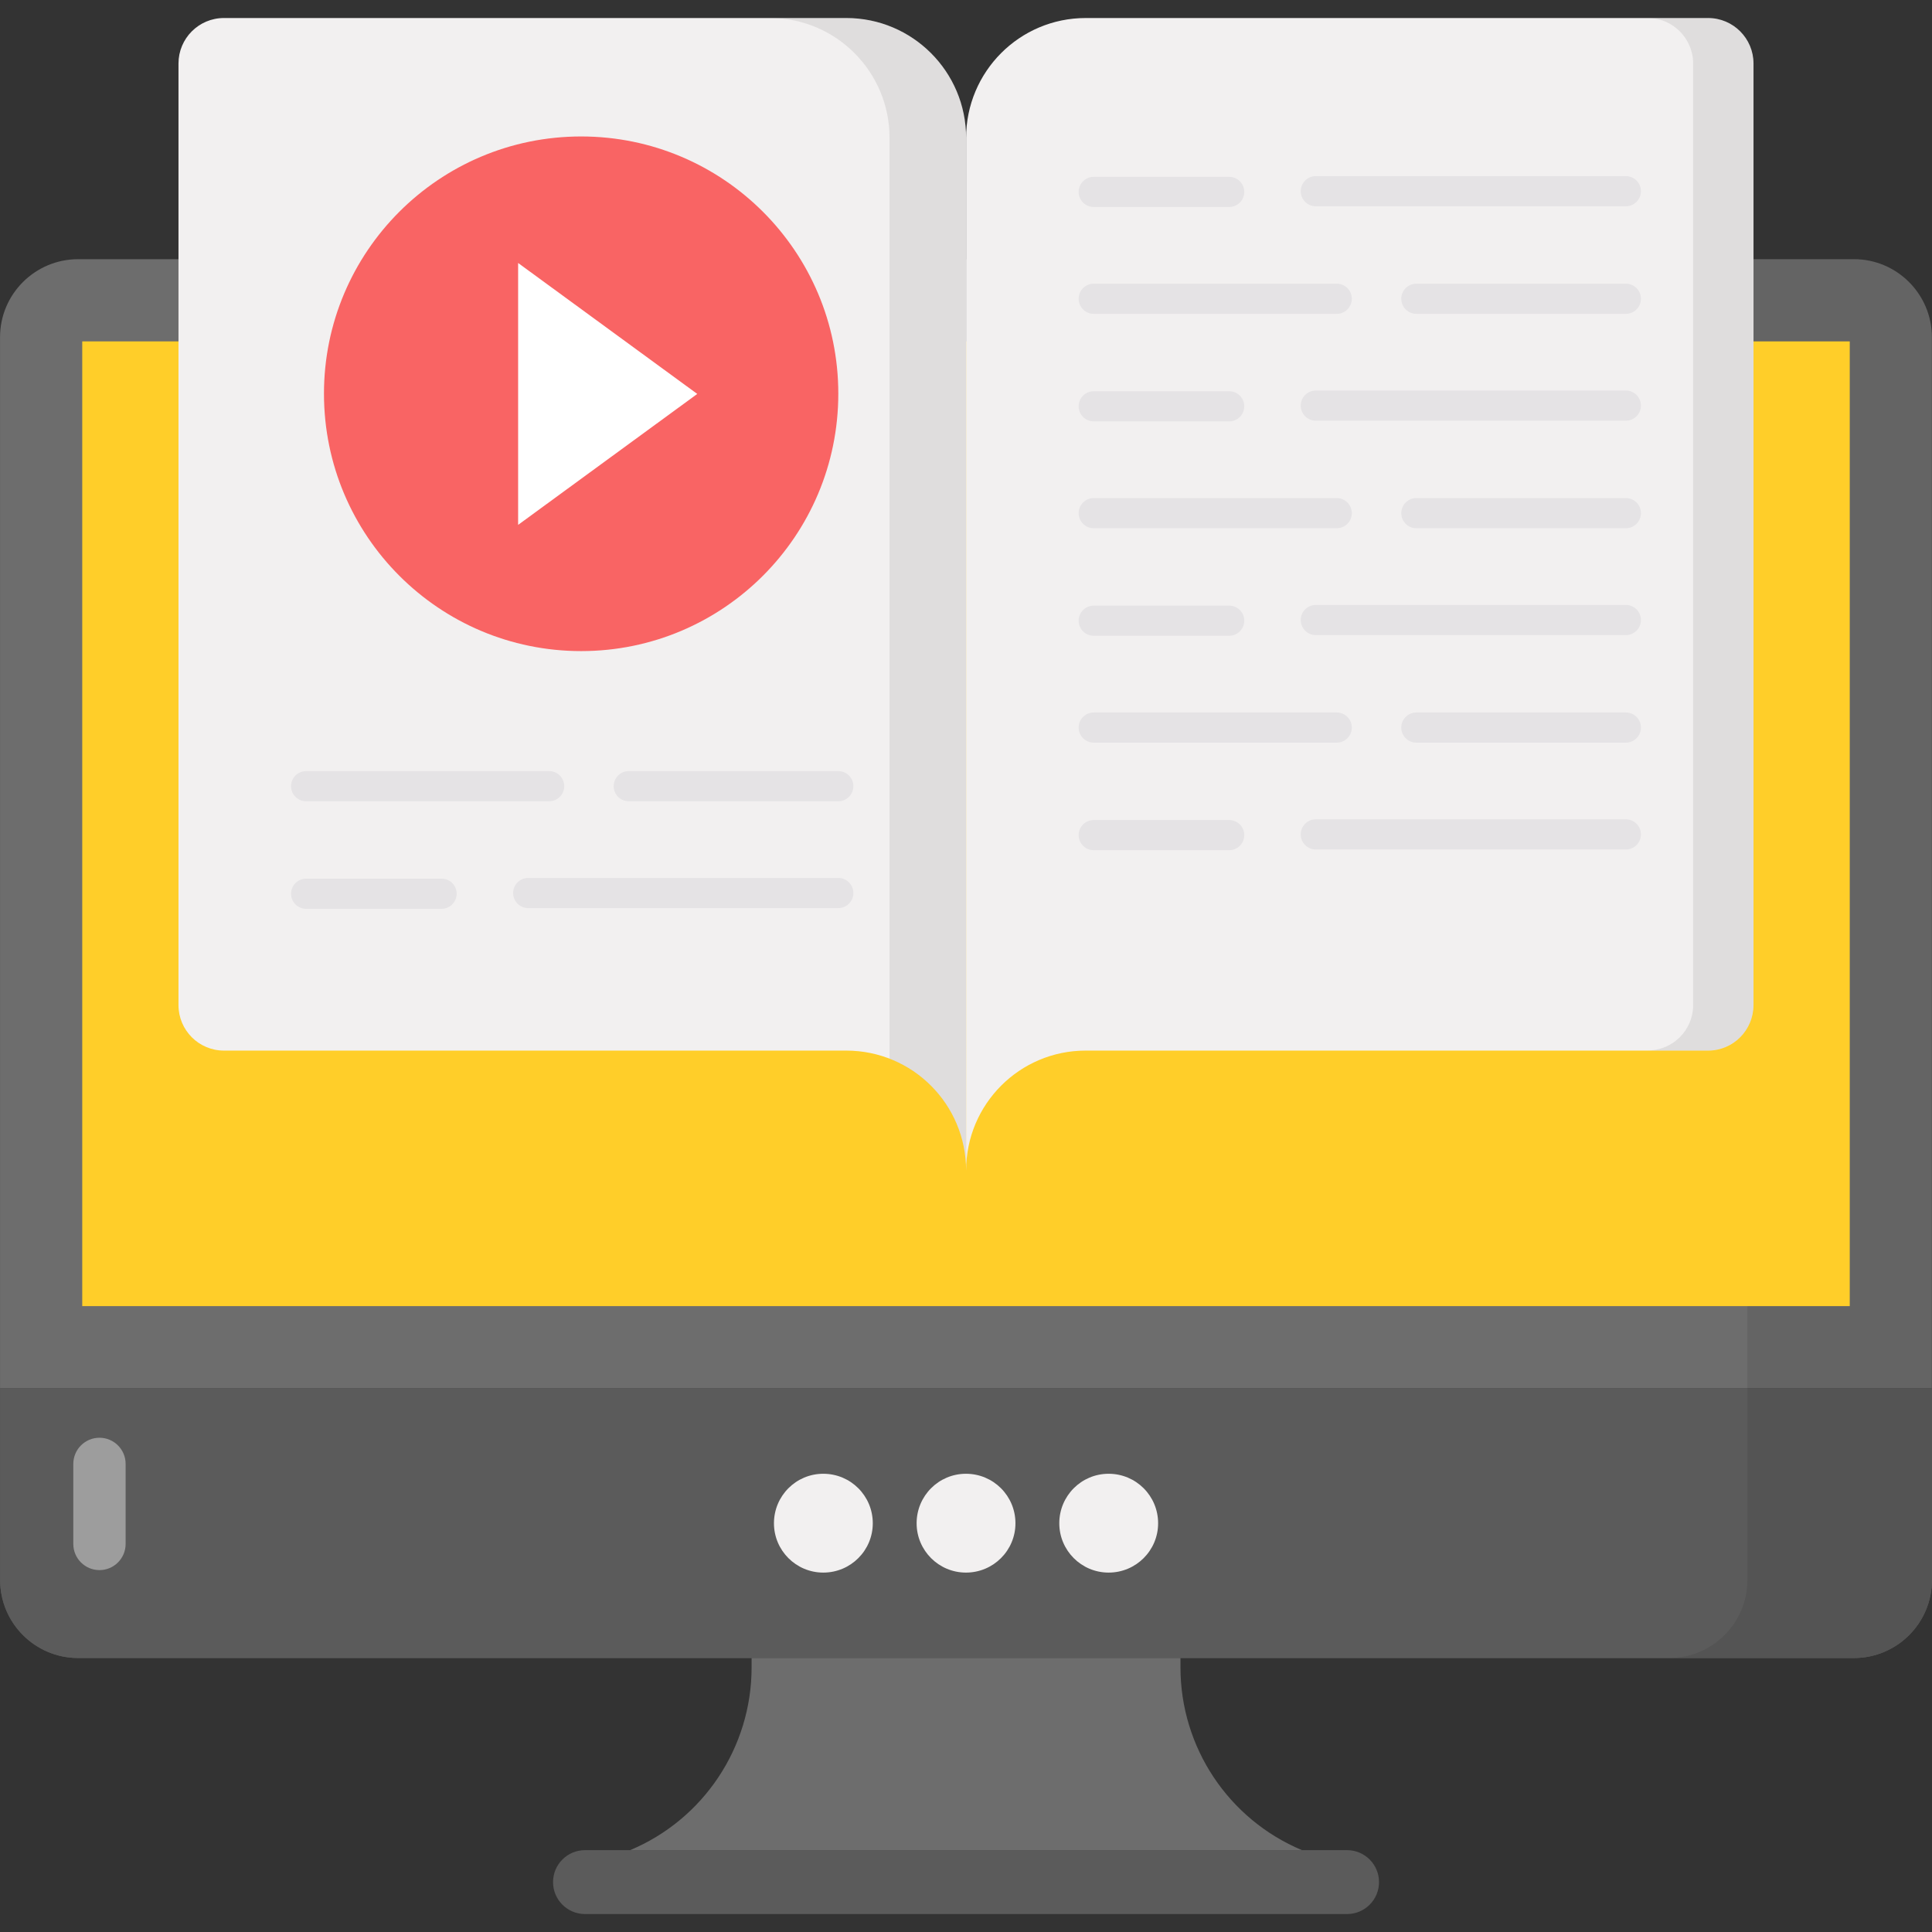 <svg xmlns="http://www.w3.org/2000/svg" enable-background="new 0 0 512 512" viewBox="0 0 512 512" id="video-lesson">
  <rect x="0" y="0" width="512" height="512" fill="#333333" stroke="none"/>
  <path fill="#6d6d6d" d="M345.037,490.31H166.982h0c19.507-8.182,32.199-27.27,32.199-48.424v-16.251h113.656v16.251C312.837,463.04,325.53,482.128,345.037,490.31L345.037,490.31z"></path>
  <path fill="#5b5b5b" d="M356.989,490.311h-201.96c-4.675,0-8.466,3.79-8.466,8.465c0,4.675,3.791,8.466,8.466,8.466h201.96c4.675,0,8.466-3.791,8.466-8.466C365.456,494.1,361.665,490.311,356.989,490.311z"></path>
  <path fill="#6d6d6d" d="M511.967,89.349v278.596H0.011V89.349c0-11.389,9.271-20.662,20.718-20.662h470.578C502.694,68.687,511.967,77.959,511.967,89.349z"></path>
  <path fill="#5b5b5b" d="M0.029,367.932v50.761c0,11.433,9.268,20.7,20.701,20.7h470.558c11.433,0,20.701-9.267,20.701-20.7v-50.761H0.029z"></path>
  <path fill="#5b5b5b" d="M0.029,367.932v50.761c0,11.433,9.268,20.7,20.701,20.7h470.558c11.433,0,20.701-9.267,20.701-20.7v-50.761H0.029z"></path>
  <path d="M511.989,89.327v329.355c0,11.438-9.259,20.697-20.697,20.697h-48.911c11.438,0,20.697-9.259,20.697-20.697V89.327c0-11.383-9.314-20.642-20.697-20.642h48.911C502.676,68.685,511.989,77.944,511.989,89.327z" opacity=".08"></path>
  <path fill="#f2f0f0" d="M231.296 403.68c0 7.217-5.856 13.073-13.117 13.073-7.217 0-13.073-5.856-13.073-13.073 0-7.262 5.856-13.117 13.073-13.117C225.44 390.563 231.296 396.418 231.296 403.68zM269.104 403.68c0 7.217-5.856 13.073-13.117 13.073-7.217 0-13.073-5.856-13.073-13.073 0-7.262 5.856-13.117 13.073-13.117C263.249 390.563 269.104 396.418 269.104 403.68zM306.913 403.68c0 7.217-5.856 13.073-13.117 13.073-7.217 0-13.073-5.856-13.073-13.073 0-7.262 5.856-13.117 13.073-13.117C301.057 390.563 306.913 396.418 306.913 403.68z"></path>
  <rect width="468.406" height="255.663" x="21.797" y="90.471" fill="#ffce29"></rect>
  <path fill="#fff" d="M33.292,387.95v21.211c0,3.829-3.104,6.933-6.933,6.933h0c-3.829,0-6.933-3.104-6.933-6.933V387.95c0-3.829,3.104-6.933,6.933-6.933h0C30.188,381.017,33.292,384.121,33.292,387.95z" opacity=".4"></path>
  <path fill="#f2f0f0" d="M256.03,36.54v273.643c0-17.539-14.225-31.764-31.764-31.764H59.357c-6.69,0-12.055-5.424-12.055-12.055V16.83c0-6.63,5.364-12.055,12.055-12.055h164.909C241.806,4.775,256.03,19,256.03,36.54z"></path>
  <path d="M256.055,36.566v273.637c0-13.453-8.442-25-20.316-29.629V36.566c0-17.592-14.216-31.808-31.754-31.808h20.261C241.785,4.758,256.055,18.973,256.055,36.566z" opacity=".08"></path>
  <path fill="#f96464" d="M222.159,104.316c0,37.711-30.52,68.231-68.151,68.231s-68.152-30.52-68.152-68.231c0-37.631,30.52-68.152,68.152-68.152S222.159,66.685,222.159,104.316z"></path>
  <path fill="#f2f0f0" d="M464.698,16.83v249.533c0,6.631-5.364,12.055-12.055,12.055H287.734c-17.54,0-31.704,14.225-31.704,31.764V36.54c0-17.54,14.165-31.764,31.704-31.764h164.909C459.334,4.775,464.698,10.2,464.698,16.83z"></path>
  <path d="M464.713,16.849v249.508c0,6.645-5.392,12.037-12.092,12.037h-16.013c6.7,0,12.092-5.392,12.092-12.037V16.849c0-6.645-5.392-12.091-12.092-12.091h16.013C459.321,4.758,464.713,10.204,464.713,16.849z" opacity=".08"></path>
  <polygon fill="#fff" points="184.779 104.396 137.309 139.097 137.309 69.694"></polygon>
  <path fill="#e5e3e5" d="M145.53 212.342H81.129c-2.208 0-3.995-1.787-3.995-3.995 0-2.208 1.787-3.995 3.995-3.995h64.401c2.208 0 3.995 1.787 3.995 3.995C149.525 210.555 147.738 212.342 145.53 212.342zM117.028 240.844H81.129c-2.208 0-3.995-1.787-3.995-3.995s1.787-3.995 3.995-3.995h35.899c2.208 0 3.995 1.787 3.995 3.995S119.236 240.844 117.028 240.844zM222.157 240.657h-82.175c-2.208 0-3.995-1.787-3.995-3.995 0-2.208 1.787-3.995 3.995-3.995h82.175c2.208 0 3.995 1.787 3.995 3.995C226.152 238.87 224.365 240.657 222.157 240.657zM222.157 212.342h-55.529c-2.208 0-3.995-1.787-3.995-3.995 0-2.208 1.787-3.995 3.995-3.995h55.529c2.208 0 3.995 1.787 3.995 3.995C226.152 210.555 224.365 212.342 222.157 212.342zM325.749 225.309H289.85c-2.208 0-3.995-1.787-3.995-3.995s1.787-3.995 3.995-3.995h35.899c2.208 0 3.995 1.787 3.995 3.995S327.957 225.309 325.749 225.309zM430.87 225.122h-82.167c-2.208 0-3.995-1.787-3.995-3.995s1.787-3.995 3.995-3.995h82.167c2.208 0 3.995 1.787 3.995 3.995S433.079 225.122 430.87 225.122zM325.749 168.489H289.85c-2.208 0-3.995-1.787-3.995-3.995s1.787-3.995 3.995-3.995h35.899c2.208 0 3.995 1.787 3.995 3.995S327.957 168.489 325.749 168.489zM430.87 168.305h-82.167c-2.208 0-3.995-1.787-3.995-3.995 0-2.208 1.787-3.995 3.995-3.995h82.167c2.208 0 3.995 1.787 3.995 3.995C434.865 166.519 433.079 168.305 430.87 168.305z"></path>
  <g>
    <path fill="#e5e3e5" d="M325.749,111.672H289.85c-2.208,0-3.995-1.787-3.995-3.995s1.787-3.995,3.995-3.995h35.899c2.208,0,3.995,1.787,3.995,3.995S327.957,111.672,325.749,111.672z"></path>
  </g>
  <g>
    <path fill="#e5e3e5" d="M430.87,111.488h-82.167c-2.208,0-3.995-1.787-3.995-3.995c0-2.208,1.787-3.995,3.995-3.995h82.167c2.208,0,3.995,1.787,3.995,3.995C434.865,109.702,433.079,111.488,430.87,111.488z"></path>
  </g>
  <g>
    <path fill="#e5e3e5" d="M354.251,196.807H289.85c-2.208,0-3.995-1.787-3.995-3.995s1.787-3.995,3.995-3.995h64.401c2.208,0,3.995,1.787,3.995,3.995S356.459,196.807,354.251,196.807z"></path>
  </g>
  <g>
    <path fill="#e5e3e5" d="M430.87,196.807h-55.522c-2.208,0-3.995-1.787-3.995-3.995s1.787-3.995,3.995-3.995h55.522c2.208,0,3.995,1.787,3.995,3.995S433.079,196.807,430.87,196.807z"></path>
  </g>
  <g>
    <path fill="#e5e3e5" d="M354.251,139.987H289.85c-2.208,0-3.995-1.787-3.995-3.995s1.787-3.995,3.995-3.995h64.401c2.208,0,3.995,1.787,3.995,3.995S356.459,139.987,354.251,139.987z"></path>
  </g>
  <g>
    <path fill="#e5e3e5" d="M430.87,139.987h-55.522c-2.208,0-3.995-1.787-3.995-3.995s1.787-3.995,3.995-3.995h55.522c2.208,0,3.995,1.787,3.995,3.995S433.079,139.987,430.87,139.987z"></path>
  </g>
  <g>
    <path fill="#e5e3e5" d="M325.749,54.855H289.85c-2.208,0-3.995-1.787-3.995-3.995c0-2.208,1.787-3.995,3.995-3.995h35.899c2.208,0,3.995,1.787,3.995,3.995C329.744,53.068,327.957,54.855,325.749,54.855z"></path>
  </g>
  <g>
    <path fill="#e5e3e5" d="M430.87,54.668h-82.167c-2.208,0-3.995-1.787-3.995-3.995c0-2.208,1.787-3.995,3.995-3.995h82.167c2.208,0,3.995,1.787,3.995,3.995C434.865,52.881,433.079,54.668,430.87,54.668z"></path>
  </g>
  <g>
    <path fill="#e5e3e5" d="M354.251,83.17H289.85c-2.208,0-3.995-1.787-3.995-3.995s1.787-3.995,3.995-3.995h64.401c2.208,0,3.995,1.787,3.995,3.995S356.459,83.17,354.251,83.17z"></path>
  </g>
  <g>
    <path fill="#e5e3e5" d="M430.87,83.17h-55.522c-2.208,0-3.995-1.787-3.995-3.995s1.787-3.995,3.995-3.995h55.522c2.208,0,3.995,1.787,3.995,3.995S433.079,83.17,430.87,83.17z"></path>
  </g>
</svg>
